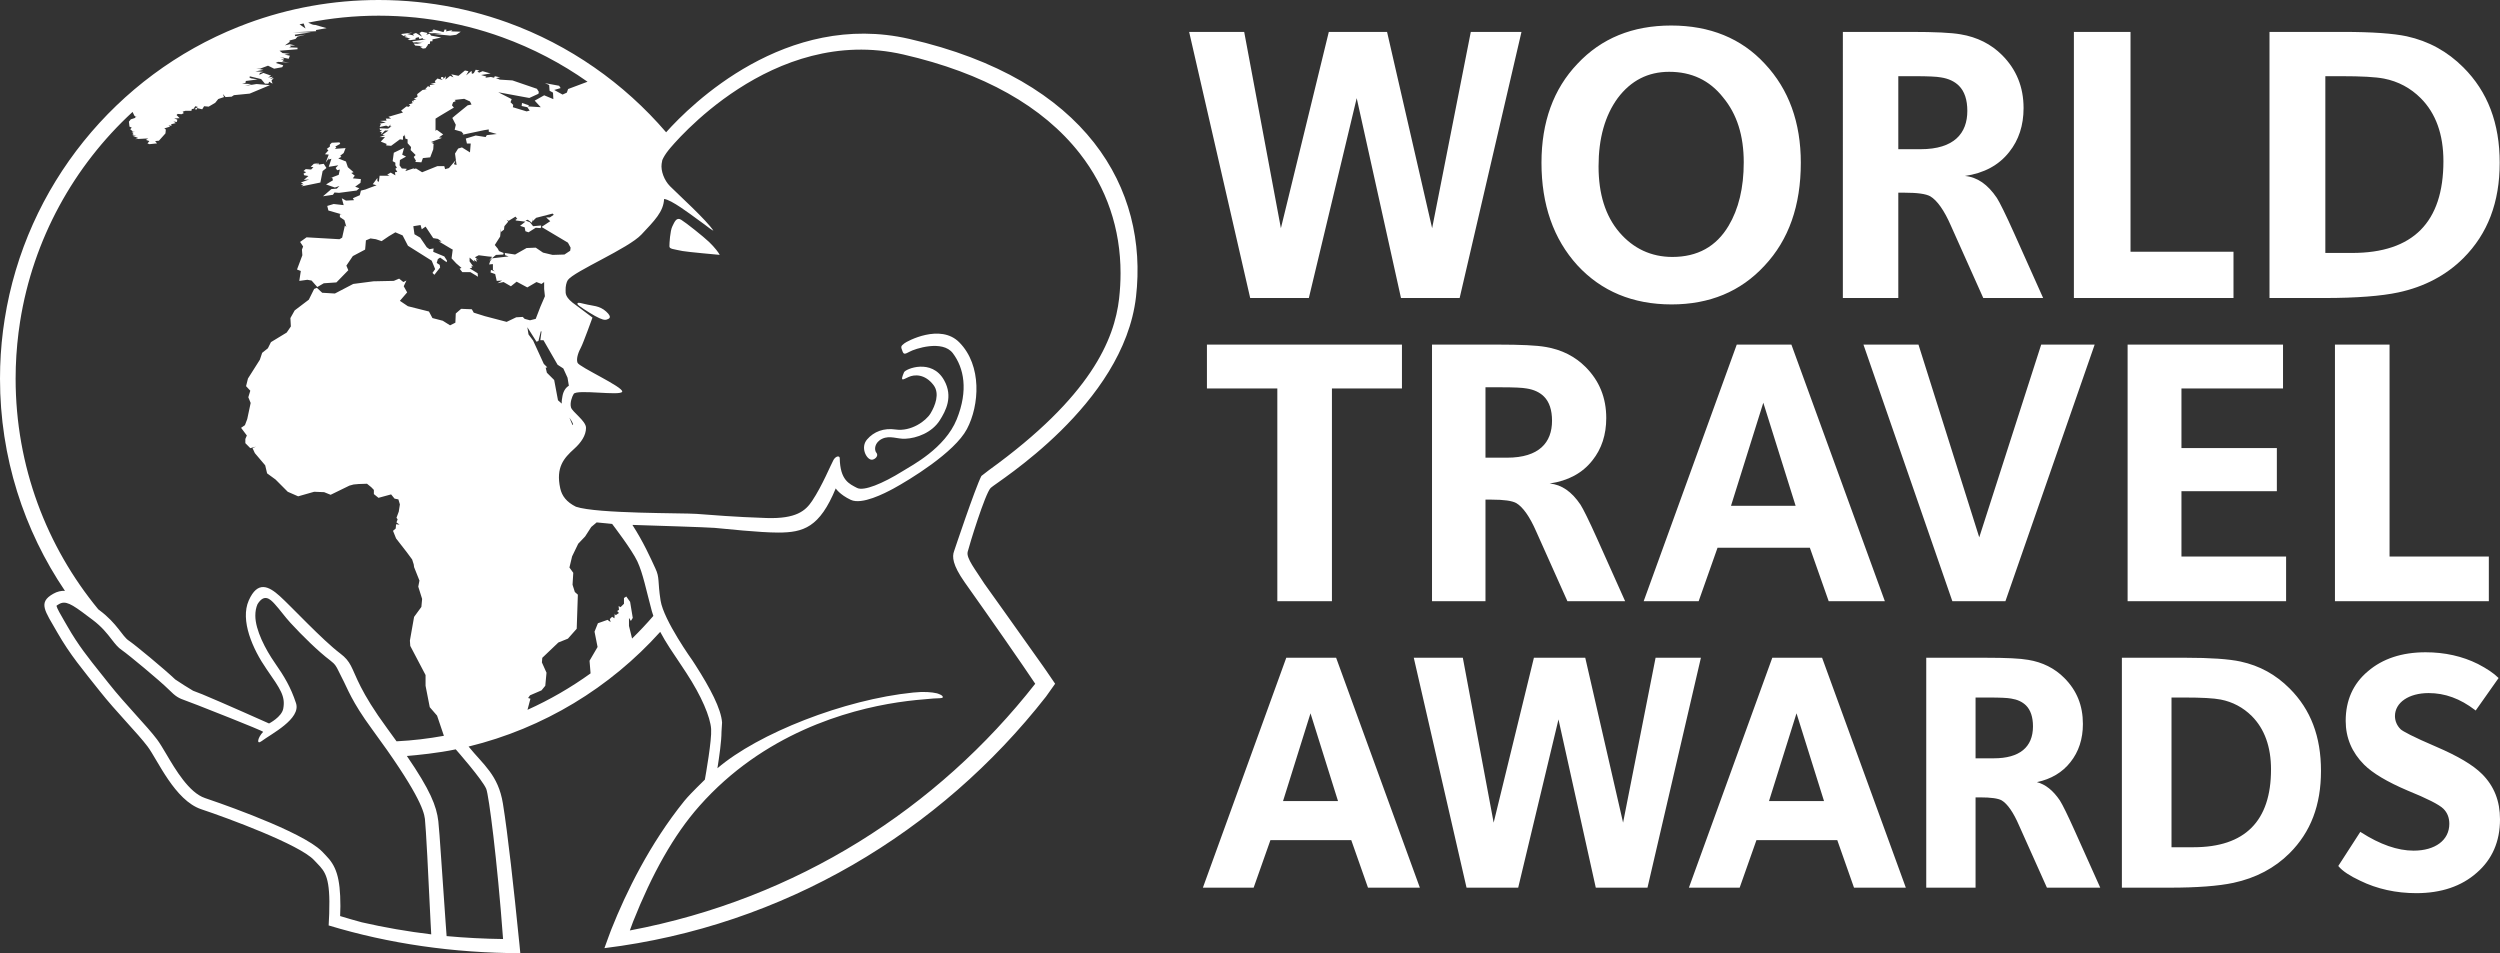 <?xml version="1.0" encoding="UTF-8"?>
<svg id="Layer_1" xmlns="http://www.w3.org/2000/svg" version="1.1" viewBox="0 0 494.623 188.586">
  <rect x="0" y="0" width="494.623" height="188.586" fill="#333333" stroke="none"/>
  <!-- Generator: Adobe Illustrator 29.6.0, SVG Export Plug-In . SVG Version: 2.1.1 Build 207)  -->
  <defs>
    <style>
      .st0 {
        fill: #fff;
      }
    </style>
  </defs>
  <path class="st0" d="M288.787,58.964h-11.603l-8.761-39.548-9.471,39.548h-11.603l-12.079-52.65h10.892l7.262,38.838,9.48-38.838h11.525l8.917,38.838,7.651-38.838h10.026l-12.235,52.65ZM349.106,52.569c-4.731,5.13-10.892,7.66-18.388,7.66-7.66,0-13.899-2.608-18.63-7.738-4.74-5.208-7.106-12.001-7.106-20.285,0-8.05,2.366-14.601,7.106-19.575,4.731-5.052,10.892-7.582,18.552-7.582s13.89,2.53,18.544,7.582c4.74,5.052,7.106,11.603,7.106,19.575,0,8.449-2.366,15.234-7.184,20.363ZM340.9,19.259c-2.686-3.397-6.239-5.052-10.658-5.052-4.185,0-7.573,1.733-10.182,5.208-2.53,3.475-3.787,7.972-3.787,13.501,0,5.442,1.343,9.783,4.099,13.024,2.764,3.232,6.317,4.896,10.502,4.896,4.974,0,8.683-2.054,11.126-6.161,1.976-3.31,2.998-7.495,2.998-12.547,0-5.295-1.334-9.549-4.099-12.868ZM392.39,58.964l-6.395-14.289c-1.334-3.076-2.756-5.052-4.099-5.84-.867-.477-2.53-.711-5.052-.711h-1.265v20.84h-10.97V6.313h13.492c4.74,0,7.981.156,9.792.477,3.319.546,6.074,1.967,8.206,4.099,2.842,2.842,4.263,6.317,4.263,10.502,0,3.397-.945,6.317-2.842,8.683-2.045,2.608-4.974,4.185-8.761,4.74,2.452.234,4.497,1.655,6.317,4.341.555.867,1.733,3.232,3.397,6.941l5.762,12.868h-11.845ZM387.58,16.971c-.875-.867-2.054-1.421-3.553-1.655-.875-.165-2.608-.243-5.217-.243h-3.232v14.445h4.419c6.629,0,9.237-3.154,9.237-7.573,0-2.21-.555-3.873-1.655-4.974ZM410.318,58.964V6.313h11.204v43.491h20.372v9.159h-31.576ZM487.379,51.069c-3.397,3.397-7.738,5.684-12.868,6.785-3.31.711-8.206,1.109-14.679,1.109h-10.814V6.313h14.523c5.84,0,10.026.312,12.625.867,4.341.953,8.059,2.998,11.213,6.161,4.818,4.809,7.184,11.048,7.184,18.864s-2.366,14.046-7.184,18.864ZM478.93,19.415c-1.976-1.976-4.419-3.31-7.262-3.865-1.655-.321-4.419-.477-8.449-.477h-3.154v34.973h5.286c12.079,0,18.076-6.083,18.076-18.162,0-5.286-1.499-9.471-4.497-12.469ZM264.35,130.135h-9.861l-16.412,45.25-.087.238h10.043l3.319-9.402h15.996l3.267,9.285.043.117h10.26l-16.525-45.372-.043-.117ZM264.723,158.488h-10.875l5.433-17.361,5.442,17.361ZM336.524,130.135h-8.969l-6.43,32.621-7.452-32.482-.035-.139h-10.156l-7.963,32.625-6.074-32.482-.026-.143h-9.705l10.407,45.35.035.139h10.216l7.972-33.288,7.348,33.149.035.139h10.225l10.52-45.272.052-.217ZM360.499,130.135h-9.852l-16.412,45.25-.087.238h10.043l3.319-9.402h15.996l3.267,9.285.043.117h10.251l-16.525-45.372-.043-.117ZM360.881,158.488h-10.884l5.442-17.361,5.442,17.361ZM407.543,158.367c-1.343-1.98-2.834-3.172-4.541-3.622,2.816-.602,5.043-1.928,6.629-3.951,1.638-2.045,2.47-4.588,2.47-7.556,0-3.648-1.204-6.633-3.7-9.125-1.898-1.898-4.289-3.098-7.123-3.561-1.56-.282-4.324-.416-8.431-.416h-11.741v45.489h9.757v-17.864h.91c2.114,0,3.535.199,4.246.585,1.144.676,2.331,2.379,3.431,4.926l5.485,12.248.052.104h10.546l-5.061-11.282c-1.334-2.977-2.4-5.156-2.929-5.975ZM402.223,143.714c0,4.133-2.678,6.317-7.747,6.317h-3.613v-12.027h2.591c2.27,0,3.717.065,4.445.204,1.248.195,2.21.641,2.955,1.369.901.91,1.369,2.301,1.369,4.138ZM443.296,130.885c-2.322-.498-5.97-.75-10.858-.75h-12.625v45.489h9.445c5.407,0,9.653-.321,12.617-.953,4.437-.953,8.18-2.925,11.118-5.866,4.185-4.177,6.213-9.506,6.213-16.295s-2.028-12.127-6.204-16.295c-2.756-2.76-5.927-4.506-9.705-5.329ZM449.319,152.236c0,10.212-5.156,15.39-15.329,15.39h-4.359v-29.622h2.53c3.466,0,5.823.13,7.21.403,2.366.464,4.428,1.564,6.144,3.267,2.522,2.53,3.804,6.083,3.804,10.563ZM491.058,153.129c-1.768-1.768-4.731-3.531-9.064-5.39-4.593-1.963-6.655-3.081-7.054-3.475-.702-.706-1.1-1.625-1.1-2.587,0-2.682,2.747-4.554,6.664-4.554,3.223,0,6.222,1.092,9.168,3.345l.139.108,4.445-6.304.087-.126-.113-.104c-.849-.845-2.184-1.746-3.969-2.673-3.085-1.538-6.568-2.318-10.364-2.318-4.671,0-8.509,1.265-11.412,3.765-2.92,2.439-4.393,5.741-4.393,9.813,0,3.323,1.222,6.235,3.639,8.652,1.698,1.698,4.584,3.414,8.57,5.113,3.917,1.59,6.308,2.808,7.123,3.618.78.78,1.17,1.755,1.17,2.985,0,3.223-2.782,5.303-7.071,5.303-3.154,0-6.646-1.217-10.39-3.622l-.147-.1-4.289,6.642-.069.108.078.1c.771.914,2.201,1.863,4.255,2.825,3.336,1.629,7.08,2.457,11.109,2.457,4.913,0,8.934-1.36,11.958-4.042,3.05-2.639,4.593-6.187,4.593-10.554,0-3.644-1.161-6.581-3.561-8.986ZM263.521,76.859v42.086h-10.803v-42.086h-13.928v-8.681h38.585v8.681h-13.853ZM310.11,118.945l-6.166-13.778c-1.287-2.966-2.657-4.871-3.952-5.631-.836-.46-2.44-.685-4.871-.685h-1.22v20.095h-10.578v-50.767h13.009c4.57,0,7.695.15,9.442.46,3.2.526,5.857,1.897,7.912,3.952,2.741,2.741,4.111,6.091,4.111,10.127,0,3.275-.911,6.091-2.741,8.372-1.972,2.515-4.796,4.036-8.447,4.57,2.365.226,4.336,1.596,6.091,4.186.535.836,1.671,3.117,3.275,6.693l5.556,12.408h-11.422ZM305.473,78.455c-.844-.836-1.98-1.37-3.426-1.596-.844-.159-2.515-.234-5.03-.234h-3.117v13.928h4.261c6.392,0,8.907-3.041,8.907-7.303,0-2.131-.535-3.735-1.596-4.796ZM361.804,118.945l-3.726-10.578h-18.265l-3.735,10.578h-10.879l18.415-50.767h10.812l18.49,50.767h-11.113ZM348.87,79.675l-6.392,20.395h12.784l-6.392-20.395ZM396.773,118.945h-10.503l-17.588-50.767h10.887l12.023,38.134,12.257-38.134h10.578l-17.655,50.767ZM420.946,118.945v-50.767h30.748v8.681h-20.095v11.789h18.875v8.531h-18.875v12.934h20.704v8.832h-31.357ZM461.968,118.945v-50.767h10.803v41.935h19.643v8.832h-30.447Z"/>
  <path class="st0" d="M65.039,30.59l-.744-.075.675-.759-.306-.303.602-.451v-.378l.381-.383,1.515-.077.153.302-.989.536.229.149-.293.302,2.114-.153-.383.98-.679.527.223.234-.608.3,1.517.61.378,1.131,1.136.985-.449.153.682.538-.387.525,1.599.151-.081.742-1.055.767.827.3-.524.454-3.487.461-.907-.073-.3.454-1.97.296,1.664-1.429,1.07-.083.521-.527-.899.309-1.753-.61,1.367-.832-.151-.531-.532.153,1.821-.691.228-1.047-.533.135-.304-.442.525-.537-1.891.306.532-1.593-.602.153.225-.449-.755,1.053.6-1.582ZM60.118,36.562l-.451.312,3.718-.762.447-2.269.753-.604-.527-.828-.984.143-.155-.383-.22.46v-.3l-.608.079-.616.596.537.075-.454.464-1.062-.089-.448.386.529.224-.529.3.149.315.827.142-.908.765,1.061-.079-1.669.602.461.157-.461.292h.607ZM85.272,6.274l-.544.16.544.152,2.186-.063-1.517.213,3.111.307,1.208-.159.906-.61-1.889-.066.216-.227-1.275.227.151-.312-.385-.068-.234.528-1.963-.528-.154.153.309.156-.534-.156.225.293-1.363-.066,1.004.066ZM80.336,6.968l-.234.221.539.153-.758-.074,1.359.37-.601.085.457.228,1.204-.157-.151-.071.151-.226.537-.154.15.38.749-.226-.139.226.668.071-2.72.377.227.236,2.185-.152-1.502.228.913.219-1.511-.075.292.388,1.518.135-.603.088.603.378.531-.077.528-.75-.149-.088h.449l.084-.531h.452v-.377l1.734-.378-2.026-.373-.244-.385-.683.226.234-.361-1.135-.249-.455.249.529.745-1.216-.745-.598.213.225.307-1.367-.307,1.068-.302-2.282.302.459.382.528-.15ZM177.213,84.979c-2.353-.344-4.322.41-5.655,1.957-1.344,1.536-.201,3.842.817,4.012.621.093,1.547-.721,1.032-1.341-.516-.617-.381-2.087,1.136-2.801,1.544-.715,3.015.08,4.56,0,2.264-.095,5.311-1.21,6.85-3.678,1.146-1.816,2.682-4.636.827-7.924-2.439-4.336-7.637-2.227-7.919-1.546-.824,1.951-.278,1.472.919.925,1.134-.517,3.23-.641,4.946,1.643,1.227,1.653.306,4.019-.616,5.558-.936,1.547-3.88,3.626-6.897,3.196ZM135.042,49.666c.86.178,7.354.76,7.354.76-.18-.398-.987-1.481-2.105-2.552-1.125-1.076-4.567-3.811-5.514-4.39-.939-.585-1.307.398-1.751,1.296-.449.895-.582,3.359-.582,3.944,0,.537.675.537,2.599.943ZM115.712,60.15c-1.499-.4-1.532-.246-1.427.076.072.204,2.078,1.524,3.429,2.28,1.361.751,1.937.855,2.326.719.401-.148,1.221-.362-.103-1.576-1.326-1.22-2.714-1.107-4.225-1.5ZM224.756,58.744c-2.478,21.393-27.635,36.68-28.748,37.789-1.108,1.114-4.244,11.368-4.554,12.646-.322,1.269,1.58,3.586,3.324,6.336,0,0,6.695,9.355,11.506,16.168.203.295.417.597.613.878l.002.003c.744,1.053,1.269,1.86,1.858,2.714-.602.858-1.201,1.714-1.817,2.559-20.967,26.779-51.896,45.39-87.356,49.752.271-.749.5-1.398.687-1.898.219-.595.387-1.046.502-1.352.122-.313.188-.482.202-.526,2.888-7.248,7.553-16.838,14.421-25.354.671-.825,1.956-2.136,2.467-2.637.522-.522,1.046-1.057,1.592-1.575.173-.981,1.391-7.816,1.24-10.019-.159-2.379-1.902-6.504-4.913-11.101-.324-.498-.639-.971-.954-1.444-1.612-2.401-3.082-4.531-4.207-6.671-9.911,11.018-23.043,19.069-37.914,22.693,2.94,3.63,5.862,5.612,6.789,11.261.974,5.975,2.213,17.315,3.164,26.82.039.324.066.646.103.958.061.628.118,1.235.178,1.842-13.189-.037-25.917-1.85-37.919-5.491.04-.756.076-1.448.1-2.092,0-.099.011-.203.011-.307.235-6.982-.724-8.176-2.38-9.873-.201-.21-.414-.418-.632-.664-2.847-3.057-17.054-8.302-22.302-10.051-5.245-1.746-8.647-9.789-10.613-12.404-1.969-2.63-6.236-6.872-9.515-11.027-3.279-4.15-5.795-7.068-8.357-11.551-2.452-4.293-3.871-5.906-.81-7.642.798-.456,1.565-.625,2.326-.586C4.741,104.922,0,90.475,0,74.921c0-3.227.202-6.401.6-9.523.1-.76.205-1.499.325-2.253C5.09,36.773,23.027,14.96,47.141,5.324c.602-.245,1.21-.468,1.822-.703C57.048,1.631,65.794,0,74.919,0c2.595,0,5.155.135,7.681.393.565.064,1.123.118,1.68.189,4.995.622,9.833,1.744,14.464,3.292.56.193,1.117.378,1.676.583,12.269,4.439,23.038,12.001,31.371,21.714,4.934-5.525,23.72-24.061,48.096-18.478,35.179,8.053,47.338,29.638,44.869,51.051ZM221.416,59.062c.187-1.692.285-3.365.285-5.01,0-8.782-2.739-16.881-8.055-23.674-7.308-9.353-19.054-15.946-34.912-19.595-26.037-5.989-45.605,17.853-46.43,18.873-.63.782-1.027,1.453-1.269,2.02-.039.206-.095.437-.132.732-.191,1.397.505,3.27,1.662,4.435,1.582,1.591,7.336,6.812,8.583,8.805,0,0-.524-.279-.691-.429-.152-.141-1.94-1.462-2.694-1.991-1.081-.784-5.029-3.786-6.377-3.855-.101,2.504-1.927,4.31-4.48,7.029-2.561,2.744-13.25,7.236-14.549,8.989-.296.417-.482,1.284-.454,2.055.02.555-.208,1.4,2.124,2.985.127.084,3.194,2.398,3.194,2.398,0,0-1.841,5.1-2.273,5.897-.43.785-1.02,2.199-.684,3.048.345.846,9.064,4.794,8.84,5.711-.232.911-8.991-.534-9.602.454-.331.531-.785,1.771-.532,2.665.259.903,2.972,2.687,2.972,4.038,0,1.517-.984,2.934-2.327,4.144-2.091,1.875-3.668,3.695-2.777,7.814.324,1.51,1.249,2.733,3.114,3.659,4.216,1.406,21.109,1.213,23.849,1.411,2.881.204,7.401.612,13.87.82,5.86.186,7.709-1.435,9.003-3.381,2.001-2.989,3.759-7.292,4.236-8.122.484-.818,1.221-.85,1.23-.35.068,4.378,1.893,5.101,3.423,5.899,1.313.681,5.031-.828,9.086-3.354,1.76-1.106,8.302-4.461,10.635-10.222,2.333-5.766,1.42-10.164-.766-13.075-2.065-2.721-7.55-.868-8.565-.297-.859.456-1.136.579-1.372-.018-.418-1.057-.363-1.057.344-1.64.488-.4,7.125-4.003,10.876-.188,4.522,4.58,3.976,12.464,1.503,17.136-2.461,4.667-11.419,10.082-14.572,11.802-1.742.939-6.211,3.238-8.405,2.216-2.197-1.034-2.982-2.265-2.982-2.265-3.189,7.717-6.365,8.736-11.41,8.736-3.653,0-10.591-.755-12.542-.928-1.611-.132-12.224-.456-16.277-.588,2.178,3.376,3.589,6.538,4.544,8.609.894,1.903.419,2.467,1.033,6.371.619,3.923,6.331,11.886,6.331,11.886.214.326.418.647.626.967,2.84,4.442,5.026,8.567,5.205,11.277.009.17-.113,1.653-.113,1.842,0,1.801-.432,4.855-.805,7.196,8.064-6.908,25.094-13.604,38.708-14.978,2.196-.232,3.7-.085,4.713.15.196.055,1.286.392,1.165.796-.064.224-.916.168-1.753.224-.18.015-.366.029-.561.048-1.655.131-3.948.322-6.589.721-10.065,1.525-26.58,6.202-39.226,20.477-5.119,5.759-9.429,13.548-13.154,22.94-.055.132-.354.942-.632,1.714,33.13-6.254,60.898-24.174,80.207-48.81-.74-1.103-1.569-2.325-2.442-3.6-4.845-7.071-11.042-15.813-11.552-16.527-2.367-3.391-2.478-5.01-2.06-6.109,0,0,4.154-12.443,5.401-14.876l1.486-1.149c20.169-14.562,24.82-25.799,25.764-33.959ZM108.281,72.681l-.319.066.238.997,1.445,1.441.752,4.006.75.665c-.044-.483.038-.953.146-1.535.194-1.016.682-1.664,1.255-2.003l-.262-1.589-.832-1.826-1.136-.74-2.789-4.85h-.621l.234-1.74h-.151l-.459,1.884-.381.152-1.816-2.873.232,1.43.911,1.215,2.116,4.616.687.682ZM64.422,169.199c2.025,2.049,2.925,4.272,2.925,10.092,0,.538-.022,1.198-.053,1.952,1.427.437,2.858.848,4.298,1.238,4.495,1.03,9.073,1.818,13.727,2.382-.069-1.286-.115-2.14-.124-2.268-.429-9.33-.935-18.943-1.127-20.578-.207-1.745-1.567-5.65-10.491-17.789-4.064-5.53-4.812-8.028-5.926-10.12-.645-1.215-.867-1.864-1.271-2.424-.236-.331-.544-.641-1.037-1.012-2.367-1.779-5.598-4.966-7.857-7.423-1.184-1.288-2.101-2.622-3.127-3.74-.935-1.032-2.097-2.1-3.414.033-.289.659-.43,1.424-.43,2.265,0,2.861,2.039,6.723,3.844,9.317,1.895,2.721,3.159,4.818,4.205,7.993,1.021,3.124-4.909,6.084-6.806,7.514-1.075.806-.804-.678.301-1.835-.117-.264-12.908-5.265-12.908-5.265l-2.315-.877c-1.556-.549-2.022-.803-3.471-2.249-1.719-1.716-8.075-6.979-9.193-7.735-.839-.549-1.432-1.322-2.117-2.209-.84-1.091-1.886-2.438-3.742-3.835l-.948-.706c-3.284-2.505-4.426-3.123-5.68-2.406-.277.15-.425.261-.518.346.125.533.846,1.786,1.455,2.824l.748,1.29c2.069,3.624,4.098,6.167,6.666,9.38l1.494,1.876c1.655,2.099,3.62,4.278,5.35,6.202,1.71,1.892,3.19,3.534,4.193,4.869.555.741,1.133,1.73,1.82,2.88,1.799,3.056,4.51,7.662,7.668,8.714.733.25,16.771,5.62,22.198,9.744.427.325.79.635,1.07.936l.594.627ZM99.533,185.787c-1.176-15.881-2.818-28.421-3.325-29.692-.721-1.79-5.872-7.648-6.039-7.838-3.46.733-7.587,1.14-9.671,1.313,4.635,6.769,5.87,9.899,6.224,12.909.241,1.999.817,11.538,1.433,19.9.013.142.09,1.229.206,2.828,3.625.338,7.46.53,11.173.581ZM112.647,82.62l.63,1.493.11-.183c-.151-.426-.399-.864-.74-1.31ZM60.077,4.646c-.272.057-.546.106-.817.166l1.188.825-.371-.991ZM19.446,120.558c.09.068.178.135.269.203,3.494,2.621,4.44,5.088,5.748,5.974,1.24.821,7.097,5.683,9.215,7.697,1.15.779,2.329,1.518,3.525,2.231.472.17,1.059.39,1.836.709,3.712,1.531,13.194,5.768,13.194,5.768,0,0,2.508-1.282,2.81-2.944.456-2.445-.553-3.845-3.311-7.822-2.741-3.952-5.254-9.647-3.514-13.578,1.75-3.938,3.936-2.837,6.122-.873,2.19,1.963,8.482,8.742,11.981,11.369,1.066.807,1.616,1.507,2.09,2.394,1.081,2.026,1.766,5.035,7.227,12.47.653.888,1.249,1.714,1.82,2.512,3.184-.155,6.307-.534,9.368-1.09l-1.351-3.993-1.448-1.672-.828-4.234v-2.123l-3.025-5.761-.076-1.052.831-4.692,1.442-1.972.147-1.586-.762-2.423.233-1.206-1.06-2.662-.07-.531-.312-.978-1.064-1.441-2.118-2.726-.604-1.505.534-.457.07-.841.687.081-.607-.452.23-.611-.23-.299.453-1.215.224-1.431-.296-.992-.759-.153-.685-.837-2.498.68-.912-.738v-.832l-.519-.536-.839-.68-1.656.055-.998.091-.83.227-3.711,1.812-1.287-.52-1.973-.078-3.167.902-2.059-.902-2.413-2.424-1.671-1.218-.376-1.589-2.05-2.418-.451-.98.687-.31-1.133.31-.98-.991v-.824l.295-.69-1.14-1.517.762-.528.457-1.206.678-3.188-.465-1.131.394-1.29-.839-.902.377-1.514,2.354-3.719.453-1.359,1.134-.904.606-1.216,3.11-1.89.366-.532.463-.682-.091-1.659.847-1.513,2.797-2.124,1.055-2.124.54-.225,1.053.981,2.51.149,3.63-1.894,4.007-.522,4.014-.085,1.059-.443.835.673.607-.299-.532,1.136.679,1.211-1.44,1.669,1.586,1.065,4.167,1.049.687,1.295,2.044.531,1.444.908,1.051-.525.077-1.821,1.063-.92,2.117.088.378.671,2.193.69,4.316,1.132,1.892-.906,1.293-.075.377.384,1.057.284,1.134-.284.908-2.359.91-2.117-.152-1.441v-1.366l-.524.378-.991-.378-1.816,1.063-2.112-1.136-1.134.91-1.449-.838-1.205.24.918-.539-1.067.069-.305-1.349-.915-.315.079-.518.754.302-.369-.302v-1.138l-.76.068.223-.666.381-.545,3.258-.379-.678-.234-.083-.448,2.046.309,2.273-1.285,1.812-.075,1.442.982,1.899.452,2.339-.074,1.138-.753.081-.607-.531-.988-5.225-3.109,1.728-1.136-.82-.755h.751l.762-.519-.223-.236-3.26.838-.688.673v-.446l-.141.753-.837-.595-.464.139.916.372.612.766,1.588-.146-.075.525-.991-.077-1.432.907-.617-.22-.141-.759-.914-.302,1.055-.831-1.959-.235.232-.219-.46-.077h.604l-.376-.462-1.361.834-.384-.215.307.374-.758.902-.081.68-.598.457v-.68l-.159,1.587-1.06,1.674.611.754.223.452.909.374-.068.309-1.442.074-1.361,1.138.603-.763-.828-.076-1.825-.234-.747.391.747.608-.529-.31.15.617-.601-.393.143.393-.97-.841v.759l.757,1.051-.378-.222.07.457-.449.071,1.587.98.073.69-1.517-.916h-1.585l-.537-.675.379-.151-1.052-.91-.915-.988.229-1.734-.297-.153-2.425-1.444h.519l-.744-.52-.909-.149-1.515-2.28-.755.531-.235-.839-1.435.23.227,1.593,1.135.671,1.289,1.897.534.386.827-.147-.07.671,2.186.91.542.839-.075.304-1.294-.911-.448.298-.221.754.592.395.077.515-1.133,1.442-.377-.379.53-.75-.686-1.668-4.698-2.953-1.055-2.048-1.431-.609-1.285.767-1.44.978-1.14-.382-1.061-.153-.906.384-.085,1.063-.07.759-2.43,1.285-1.28,1.89.384.908-2.354,2.413-2.497.17-1.283.741-1.131-1.28-.843-.151-1.589.221.298-1.964-.752-.288,1.059-2.823-.081-1.121.235-.608-.6-.907,1.28-.912,6.51.375.531-.309.537-2.41.296.295-.387-1.351-.897-.61v-.535h.377l-2.65-.759-.227-.907,1.276-.382,1.976.224-.375-1.363.828.464,1.597-.08-.238-.384,1.377-.6.221-.91.901-.225.77-.299,1.433-.532-.757-.216.913-1.224v.604l.293.152.149-1.2h1.594l.374.065-.448-.297.674-.395.92.549-.083-.614.463-.071-.38-.608.301-.235-.301-.451v-.53l-.534-.296.227-1.671,2.038-.984-.378,1.369.763.376-1.214.682-.07,1.054.447.615.984.071-.294.455,1.812-.604-.227.219.528-.141,1.216.751,3.027-1.218h1.356l.157.607.759-.219,1.363-1.592-.381.833.53.151-.307-2.262.62-.991.754-.227,1.586.985.147-1.748h-.751l-.22-.988,1.962-.601,1.963.302.227-.379,1.978-.219-1.591-.459v-.451l-.907.147-4.32.908.226-.145-.384-.459-1.36-.386.229-.979-.688-1.356.53-.457,2.503-2.04.766-.16-.309-.603-1.139-.524-1.891.214.229.235-.532.23-.229.609.38.443-2.802,1.674-.829.516v2.424l.237-.225,1.273.92-.826.602.607.079-2.186.832.584.149-.363.075.293.149-.07,1.058-.604,1.595-1.442.146-.298.837-1.22-.072.151-.225-.443-.762.373-.383-.991-.985.082-.595-.682-.762v-.765l-.452-.151-.087-.822-.15.447-.224-.227v.84l-.606-.087-1.739,1.287-.98-.08.081-.293-1.147-.459.836-.906h-1.066l1.066-.379-.528-.073,1.206-.83h-.678l-.751.76.076-.454-.39-.08.538-.386-.462.082-.075-.375,1.67.074.681-.451h-.301l.144-.378-.452.446-.447-.22-1.297.285.23-.591-.23-.077,1.225-.226-1.149-.31,1.302-.074-.153-.386h1.052l-.533-.366.533-.15,2.345-.687-.379-.378,1.067-.834.443.073.316-.291-.316-.16.846-.303-.237-.146.164-.314.298.232-.155-.295.614-.237-.529-.065.744-.385-.074-.531,1.07-.833.98-.154h-.46l.542-.598.45.154-.084-.379,1.065-.156-.91-.067.984-.242-.147-.301.526-.52,1.061.307-.373-.307.064-.301h.379l.072.369.468-.524-.084.675.919-.754.676.305-.451-.609,1.434.304,1.276-1.056.699.142-.464.831,1.069-.898.07.605.378-.156.38-.669.753.145-.445.225.366.155-.221.143.91-.382,1.584.452-1.882.3,1.053.316-.223.226,1.052-.145h.079l.605.145.149-.3,1.06.226-.828.152.76.297,2.493.155,4.844,1.658.375.61-.07.375-1.814.831-6.138-1.129,2.652,1.359-.227.613.532.522-.07.465,2.72.827.604-.153-.457-.674-1.129-.24.07-.6,1.369.463-.157.218,2.503.16-1.206-1.301,1.881-1.057,1.812.758-.069-1.287-.676-.371-.083-1.133-.832-.375,2.801.519.3.461-1.273.372,1.656.912.84-.384.256-.716,3.843-1.439c-5.164-3.638-10.829-6.612-16.872-8.798-.538-.198-1.068-.383-1.604-.56-4.443-1.49-9.085-2.556-13.868-3.15-.537-.073-1.073-.13-1.615-.19-2.421-.238-4.876-.372-7.362-.372-4.771,0-9.43.482-13.943,1.371.054.026.108.051.161.077.375.197.764.38,1.132.38.026,0,.07,0,.096-.005l2.249.647-2.135.375.088.226-4.771.229h3.701l-3.171.46.074.304,2.048-.304-1.59.381-.39.454.609-.159-1.734.46-.156.159.224.065-1.053.761.985-.23,1.055.23-1.055.064.224.156-.379.159,1.67.073v.305l-3.561.297.6.457,1.447.156-1.069.142,1.069.237-.235.599-1.812-.371.978.297-.751.23h.673l-.367.383,1.435.219-2.268-.147-.456.216,1.502.466-.213.379-1.599.291-1.203-.596-1.602.596-.742-.067,1.435.294-1.591.312,1.591.079-.693.219-.138.375.83-.375,1.512.541-.602.366.985-.147-.608.456.755-.226-.452.531.22.605-.68-.38-.149.38h-.678l-.755-.91-2.202-.534-.15.157.309.222,1.357.227-2.344.305-.07.376-.687.156,1.899.07-1.297.376,2.271-.376,2.653.22-4.009,1.677-3.113.306-.451.299-1.208.079-.537-.601.232.601-1.138.386-.604.749-1.291.759-.905-.085-.373.61-.993-.232-.155.315-.37-.153.677-.383-.521-.156-.375.539h-.316l-.081.372h-1.203l-.53.164.223.293-.451.219-.759-.066-.225.223.608.62-1.07.064.613.229-.08.457-.682-.079.462.305-.915.226.075.31-.605-.081.308.241-1.137.357.306.224-.079.764-1.293,1.443-.748.074.375.46-1.512.153-.377-.153.377-.46-.685-.23.447-.296-2.565.138.602-.219-1.134-.447.832-.156h-.902l.294-.154-.294-.299.52-.232-.677.15.307-.15-.534-.452.302-.312-.453-.204-.111-.981c.121-.156.261-.301.376-.46l.941-.31-.151-.23h.382l-.452-.149-.376-.774C14.622,32.841,6.549,47.321,3.974,63.63c-.112.719-.213,1.436-.307,2.154-.379,2.998-.577,6.049-.577,9.137,0,17.331,6.137,33.227,16.356,45.637ZM129.265,121.859c-.105-.313-.212-.625-.298-.945-1.114-4.13-1.749-7.454-2.86-9.834-1.079-2.314-4.831-7.196-4.995-7.421-.334-.028-.681-.056-1.028-.107-.728-.057-1.395-.123-2.035-.193l-1.069.9-1.217,1.884-1.362,1.43-1.21,2.504-.529,2.206.759,1.049-.144,2.355.453,1.439.598.526-.227,6.744-1.736,1.96-1.891.76-3.184,3.034-.074.912.91,2.031-.241,2.583-.744.911-2.276.981-.378.533.461.138-.582,2.196c4.416-1.988,8.593-4.407,12.48-7.207l-.205-2.5,1.589-2.721-.601-3.034.668-1.663,1.906-.673.609.446-.162-.601.457-.448.456.298.07-.91.162.303.668-.445-.359-.394.359-.225-.073-.75.387.214.677-.67v-1.141l.457-.296.759,1.057.523,3.176-.374.607-.375-.607v1.587l.612,2.5c1.468-1.431,2.87-2.927,4.211-4.479Z"/>
</svg>